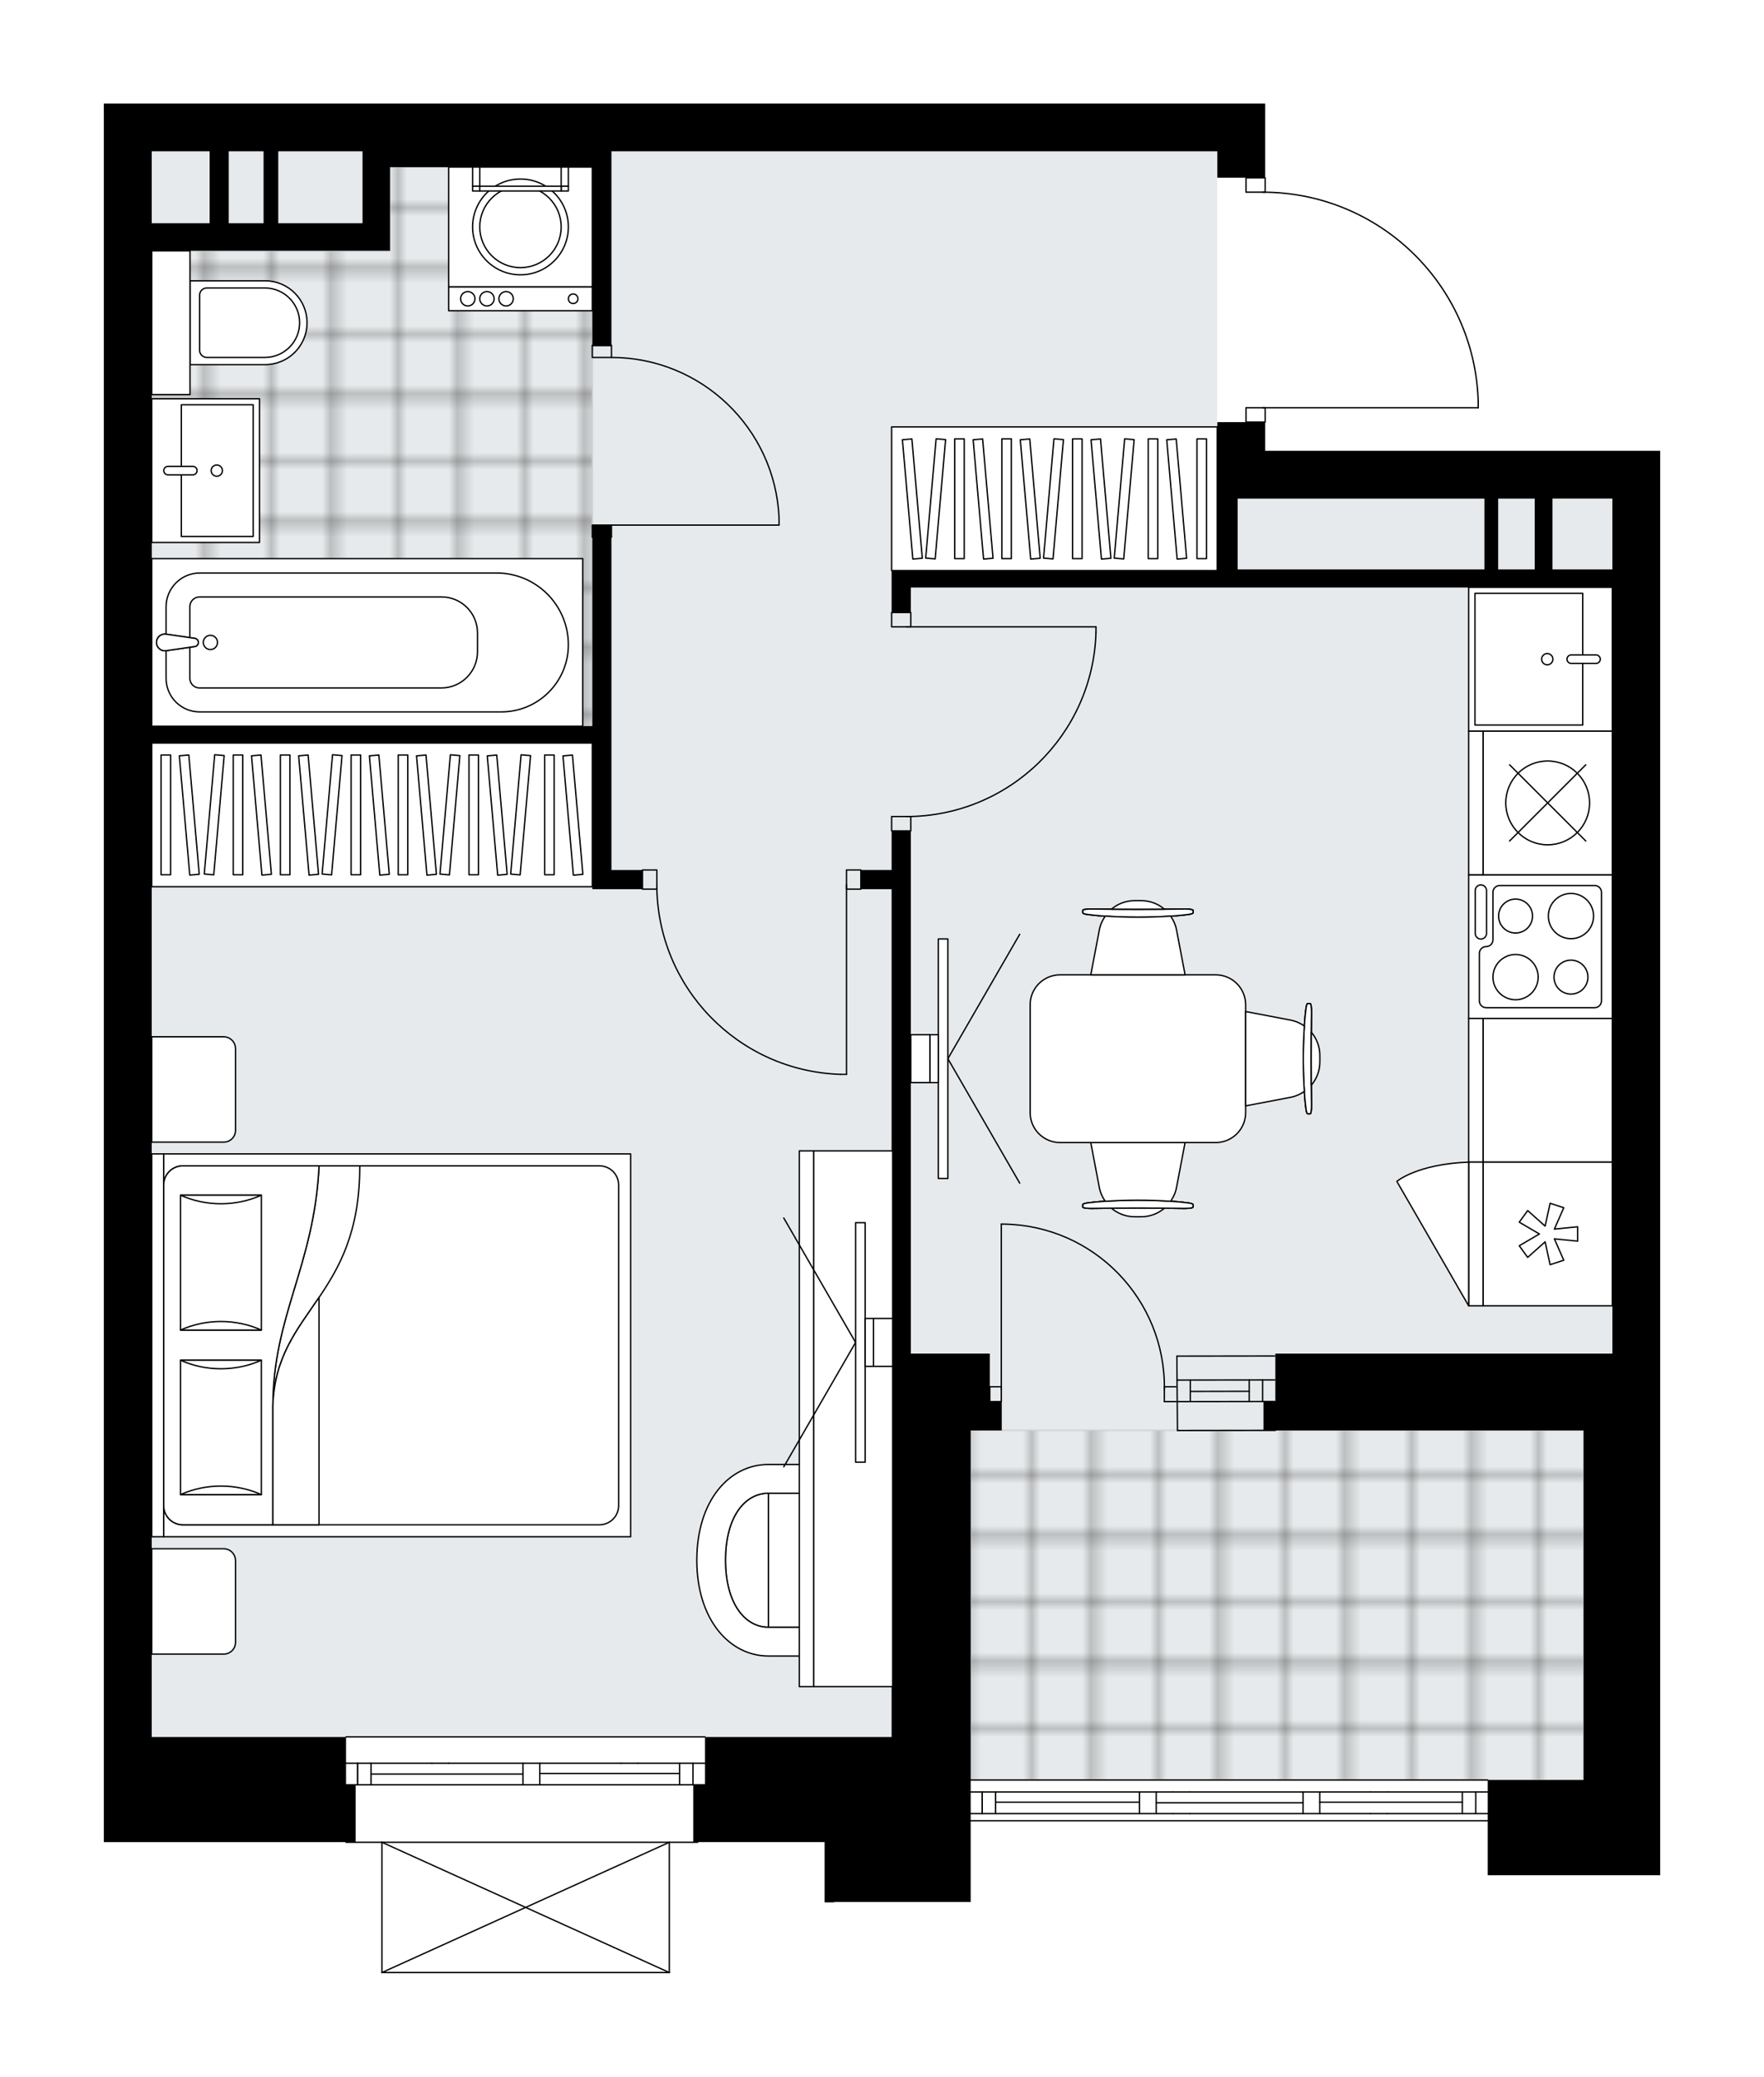 <svg xmlns="http://www.w3.org/2000/svg" xmlns:xlink="http://www.w3.org/1999/xlink" height="2000px" id="Layer_1" style="enable-background:new 0 0 1699.19 2000;" version="1.1" viewBox="0 0 1699.19 2000" width="1699.19px" x="0px" y="0px" xml:space="preserve">
<style type="text/css">
	.st0{fill:none;}
	.st1{opacity:0.5;fill:none;stroke:#121617;stroke-width:0.4;stroke-miterlimit:10;}
	.st2{fill:#FFFFFF;}
	.st3{fill:#E7EAEC;}
	
		.st4{fill:url(#SVGID_1_);stroke:#C8C8C8;stroke-width:2;stroke-linecap:round;stroke-linejoin:round;stroke-miterlimit:10;stroke-opacity:0.5;}
	
		.st5{fill:url(#SVGID_00000055700602105987308100000016971843947803898520_);stroke:#C8C8C8;stroke-width:2;stroke-linecap:round;stroke-linejoin:round;stroke-miterlimit:10;stroke-opacity:0.5;}
	.st6{fill:none;stroke:#000000;stroke-width:1.3;stroke-linecap:round;stroke-linejoin:round;stroke-miterlimit:10;}
	.st7{fill:#FFFFFF;stroke:#000000;stroke-width:1.3;stroke-linecap:round;stroke-linejoin:round;stroke-miterlimit:10;}
	.st8{font-family: 'Arial-BoldMT','Arial'; font-weight:bold;}
	.st9{font-size:122.05px;}
	.st10{font-size:101.709px;}
	.st11{font-family: 'ArialMT','Arial';}
	.st12{font-size:40px;}
</style>
<pattern height="14.57" id="New_Pattern_Swatch_3" patternUnits="userSpaceOnUse" style="overflow:visible;" viewBox="7.49 -22.06 14.57 14.57" width="14.57" x="-4225.99" y="-1524.06">
	<g>
		<rect class="st0" height="14.57" width="14.57" x="7.49" y="-22.06" />
		<g>
			<rect class="st1" height="7.29" width="7.29" x="14.77" y="-7.49" />
		</g>
		<g>
			<rect class="st1" height="7.29" width="7.29" x="0.2" y="-7.49" />
		</g>
		<g>
			<rect class="st1" height="7.29" width="7.29" x="22.06" y="-14.77" />
		</g>
		<g>
			<rect class="st1" height="7.29" width="7.29" x="7.49" y="-14.77" />
			<rect class="st1" height="7.29" width="7.29" x="14.77" y="-22.06" />
		</g>
		<g>
			<rect class="st1" height="7.29" width="7.29" x="0.2" y="-22.06" />
		</g>
		<g>
			<rect class="st1" height="7.29" width="7.29" x="22.06" y="-29.35" />
		</g>
		<g>
			<rect class="st1" height="7.29" width="7.29" x="7.49" y="-29.35" />
		</g>
	</g>
</pattern>
<path class="st2" d="M1599.19,434.12v869.48v502.39h-73.45  h-0.36h-92.32v-51.86c0,0,0,0,0,0H935.02v77.61H803.53v0.36h-9.25v-58.04H672.62c0.02,0.06,0.04,0.12,0.04,0.18  c0,0.36-0.29,0.65-0.65,0.65h-26.66v124.77c0,0,0,0.01,0,0.01c0,0.04-0.01,0.07-0.02,0.11c-0.01,0.05-0.01,0.1-0.03,0.15  c0,0,0,0,0,0.01c0,0.01-0.01,0.01-0.01,0.01c-0.05,0.1-0.12,0.17-0.2,0.23c-0.02,0.02-0.04,0.03-0.06,0.04  c-0.09,0.05-0.2,0.09-0.31,0.09H367.93c-0.12,0-0.22-0.04-0.31-0.09c-0.02-0.01-0.04-0.03-0.06-0.04c-0.08-0.06-0.16-0.14-0.2-0.23  c0-0.01-0.01-0.01-0.01-0.01c0,0,0,0,0-0.01c-0.02-0.04-0.02-0.1-0.03-0.15c-0.01-0.04-0.02-0.07-0.02-0.11c0,0,0-0.01,0-0.01  V1774.9h-33.95c-0.36,0-0.65-0.29-0.65-0.65c0-0.06,0.02-0.12,0.04-0.18H100v-55.14v-46.07V145.74V99.67h410.62h399.01h309.05v46.07  v24.87c0.35,0.01,0.63,0.29,0.63,0.65v13.22c53.38,0.75,103.75,21.56,142.13,58.82c39.09,37.95,61.51,88.85,63.12,143.31  c0,0,0,0.01,0,0.01c0,0,0,0.01,0,0.01v6.05c0,0.36-0.29,0.65-0.65,0.65h-204.6v13.19c0,0.35-0.28,0.63-0.63,0.65v26.96h334.44  H1599.19z" id="background" />
<g id="floor">
	<polygon class="st3" points="146.15,145.88 146.15,1672.76 934.96,1672.76 934.96,1714.28 1525.42,1714.28 1525.42,1303.73    1553.1,1303.73 1553.1,480.32 1172.53,480.32 1172.53,145.88  " />
	<pattern id="SVGID_1_" patternTransform="matrix(8.137 0 0 8.137 23480.33 36585.113)" xlink:href="#New_Pattern_Swatch_3">
	</pattern>
	<polygon class="st4" points="375.65,241.61 146.15,241.61 146.15,699.43 570.54,699.43 570.54,420.35 570.54,233.53 570.54,160.88    375.65,160.88  " />
	
		<pattern id="SVGID_00000000937006264442548970000009006896438382485432_" patternTransform="matrix(8.137 0 0 8.137 23480.33 36585.113)" xlink:href="#New_Pattern_Swatch_3">
	</pattern>
	
		<polygon points="   1525.42,1377.53 1525.42,1714.28 934.96,1714.28 934.96,1377.53  " style="fill:url(#SVGID_00000000937006264442548970000009006896438382485432_);stroke:#C8C8C8;stroke-width:2;stroke-linecap:round;stroke-linejoin:round;stroke-miterlimit:10;stroke-opacity:0.5;" />
	<g id="LINE_00000075875727709696554470000007731597844147362183_">
		<line class="st6" x1="1133.63" x2="1227.93" y1="1329.1" y2="1328.96" />
	</g>
	<g id="LINE_00000112631878899792941650000014734615175602079151_">
		<line class="st6" x1="1133.63" x2="1227.93" y1="1349.86" y2="1349.72" />
	</g>
	<g id="LINE_00000002360766501077290780000002221678803777238438_">
		<line class="st6" x1="1146.55" x2="1203.32" y1="1340.04" y2="1339.91" />
	</g>
	<g id="LINE_00000056392050036337134830000017013819952015787409_">
		<line class="st6" x1="1216.23" x2="1216.23" y1="1328.96" y2="1349.72" />
	</g>
	<g id="LINE_00000094600798419697852900000005466088258132176522_">
		<line class="st6" x1="1146.55" x2="1146.55" y1="1329.1" y2="1349.86" />
	</g>
	<g id="LINE_00000031910811894432296520000014841292914025876614_">
		<line class="st6" x1="1133.63" x2="1227.93" y1="1306.03" y2="1305.9" />
	</g>
	<g id="LINE_00000093151599543118496330000007716124118065902255_">
		<line class="st6" x1="1228.51" x2="1134.21" y1="1377.53" y2="1377.67" />
	</g>
	<g id="LINE_00000080166491112760471190000010793015719249374869_">
		<line class="st6" x1="1203.32" x2="1203.32" y1="1328.95" y2="1349.71" />
	</g>
	<g id="LINE_00000063591756942788232100000004641773389866956963_">
		<line class="st6" x1="1133.63" x2="1134.21" y1="1306.03" y2="1377.67" />
	</g>
	<g id="LINE_00000119090093364851153830000017751599591110761903_">
		<line class="st6" x1="333.33" x2="679.07" y1="1672.76" y2="1672.76" />
	</g>
	<g id="LINE_00000106852423993853989070000011880066689678443960_">
		<line class="st6" x1="344.45" x2="344.45" y1="1698.13" y2="1718.89" />
	</g>
	<g id="LINE_00000161626761085549929720000015492854099222306702_">
		<line class="st6" x1="667.54" x2="667.54" y1="1698.13" y2="1718.89" />
	</g>
	<g id="LINE_00000170261485912412433090000013267226697596173187_">
		<line class="st6" x1="654.62" x2="519.93" y1="1707.93" y2="1707.93" />
	</g>
	<g id="LINE_00000079481436423403553380000003900799515266164886_">
		<line class="st6" x1="654.62" x2="654.62" y1="1718.89" y2="1698.13" />
	</g>
	<g id="LINE_00000127749863407779155410000008304737133813786041_">
		<line class="st6" x1="344.45" x2="344.45" y1="1698.13" y2="1718.89" />
	</g>
	<g id="LINE_00000123418677294858308120000005674853779537563797_">
		<line class="st6" x1="357.37" x2="357.37" y1="1718.89" y2="1698.13" />
	</g>
	<g id="LINE_00000176033638976609436020000007671246977790762391_">
		<line class="st6" x1="432.15" x2="416.01" y1="1718.89" y2="1718.89" />
	</g>
	<g id="LINE_00000051344149206264792740000011215717247793317308_">
		<line class="st6" x1="416.01" x2="432.15" y1="1698.13" y2="1698.13" />
	</g>
	<g id="LINE_00000141455585426104220410000015179510255936761998_">
		<line class="st6" x1="672.01" x2="333.33" y1="1774.25" y2="1774.25" />
	</g>
	<g id="LINE_00000023963977593848095440000001104992358729849267_">
		<line class="st6" x1="519.93" x2="519.93" y1="1698.13" y2="1718.89" />
	</g>
	<g id="LINE_00000047037747551859328960000016663965832351198109_">
		<line class="st6" x1="614.37" x2="598.22" y1="1718.89" y2="1718.89" />
	</g>
	<g id="LINE_00000087413367328281902100000001023857237163909274_">
		<line class="st6" x1="503.78" x2="503.78" y1="1718.89" y2="1698.13" />
	</g>
	<g id="LINE_00000137107013158086415250000005041757033462290326_">
		<line class="st6" x1="598.22" x2="614.37" y1="1698.13" y2="1698.13" />
	</g>
	<g id="LINE_00000146470837137488473450000014118329683127481017_">
		<line class="st6" x1="503.78" x2="357.37" y1="1708.51" y2="1708.51" />
	</g>
	<g id="LWPOLYLINE_00000038387343533107193730000005342485541293577388_">
		<line class="st6" x1="614.37" x2="679.07" y1="1698.13" y2="1698.13" />
	</g>
	<g id="LWPOLYLINE_00000039856721850919098190000015683462839640823726_">
		<line class="st6" x1="598.22" x2="432.15" y1="1698.13" y2="1698.13" />
	</g>
	<g id="LWPOLYLINE_00000075152505670778647420000004460057942502745766_">
		<line class="st6" x1="416.01" x2="333.33" y1="1698.13" y2="1698.13" />
	</g>
	<g id="LWPOLYLINE_00000156577831787617921000000000424647915787189124_">
		<line class="st6" x1="614.37" x2="679.07" y1="1718.89" y2="1718.89" />
	</g>
	<g id="LWPOLYLINE_00000140698351028754567370000008631536478144423351_">
		<line class="st6" x1="598.22" x2="432.15" y1="1718.89" y2="1718.89" />
	</g>
	<g id="LWPOLYLINE_00000057854256113147108280000002065418176678096293_">
		<line class="st6" x1="416.01" x2="333.33" y1="1718.89" y2="1718.89" />
	</g>
	<g id="LINE_00000115510394642985954770000005858779727128254638_">
		<line class="st6" x1="934.96" x2="1433.05" y1="1714.28" y2="1714.28" />
	</g>
	<g id="LINE_00000029022885403362159660000000092778998930746807_">
		<line class="st6" x1="946.08" x2="946.08" y1="1725.81" y2="1746.57" />
	</g>
	<g id="LINE_00000067213906317660211310000015646383924942781101_">
		<line class="st6" x1="1421.52" x2="1421.52" y1="1725.81" y2="1746.57" />
	</g>
	<g id="LINE_00000035524192836252396570000008479026995792956089_">
		<line class="st6" x1="1097.58" x2="959" y1="1735.62" y2="1735.62" />
	</g>
	<g id="LINE_00000039134667100548629770000007005252533993574846_">
		<line class="st6" x1="1408.61" x2="1271.28" y1="1735.62" y2="1735.62" />
	</g>
	<g id="LINE_00000114044640797642485110000007429164109143128473_">
		<line class="st6" x1="1408.61" x2="1408.61" y1="1746.57" y2="1725.81" />
	</g>
	<g id="LINE_00000083066928249134084820000001653134631100349324_">
		<line class="st6" x1="946.08" x2="946.08" y1="1725.81" y2="1746.57" />
	</g>
	<g id="LINE_00000036210842215891258270000004998908403195158424_">
		<line class="st6" x1="959" x2="959" y1="1746.57" y2="1725.81" />
	</g>
	<g id="LINE_00000089564198458266855760000009616328456842764169_">
		<line class="st6" x1="1113.72" x2="1113.72" y1="1725.81" y2="1746.57" />
	</g>
	<g id="LINE_00000169538484094659800010000018082344129087804814_">
		<line class="st6" x1="1146" x2="1129.86" y1="1746.57" y2="1746.57" />
	</g>
	<g id="LINE_00000030468210743311152660000017956635392347165345_">
		<line class="st6" x1="1097.58" x2="1097.58" y1="1746.57" y2="1725.81" />
	</g>
	<g id="LINE_00000176030282416621037600000017204929655921804467_">
		<line class="st6" x1="1129.86" x2="1146" y1="1725.81" y2="1725.81" />
	</g>
	<g id="LINE_00000155838949611506499000000008730224207970343826_">
		<line class="st6" x1="1433.05" x2="934.96" y1="1753.49" y2="1753.49" />
	</g>
	<g id="LINE_00000104672494680475941570000005847378684808714656_">
		<line class="st6" x1="1271.28" x2="1271.28" y1="1725.81" y2="1746.57" />
	</g>
	<g id="LINE_00000147187022579849278910000006053428783158527376_">
		<line class="st6" x1="1336.29" x2="1320.14" y1="1746.57" y2="1746.57" />
	</g>
	<g id="LINE_00000010307376092288420210000004480708525833361810_">
		<line class="st6" x1="1255.14" x2="1255.14" y1="1746.57" y2="1725.81" />
	</g>
	<g id="LINE_00000054962940696310043110000001020433401564932782_">
		<line class="st6" x1="1320.14" x2="1336.29" y1="1725.81" y2="1725.81" />
	</g>
	<g id="LINE_00000096767124861857274430000001747483957633171875_">
		<line class="st6" x1="1255.14" x2="1113.72" y1="1736.19" y2="1736.19" />
	</g>
	<g id="LWPOLYLINE_00000029011474390853509090000007018427412679752119_">
		<line class="st6" x1="1336.29" x2="1433.05" y1="1725.81" y2="1725.81" />
	</g>
	<g id="LWPOLYLINE_00000152223057298391718940000003629508848626729380_">
		<line class="st6" x1="1320.14" x2="1146" y1="1725.81" y2="1725.81" />
	</g>
	<g id="LWPOLYLINE_00000058581571393290762220000003602570697749041317_">
		<line class="st6" x1="1129.86" x2="934.96" y1="1725.81" y2="1725.81" />
	</g>
	<g id="LWPOLYLINE_00000039817532755725949790000000926392669696406201_">
		<line class="st6" x1="1336.29" x2="1433.05" y1="1746.57" y2="1746.57" />
	</g>
	<g id="LWPOLYLINE_00000019661829415909442470000011562294470374052489_">
		<line class="st6" x1="1320.14" x2="1146" y1="1746.57" y2="1746.57" />
	</g>
	<g id="LWPOLYLINE_00000018928085635586230850000016618884445236506500_">
		<line class="st6" x1="1129.86" x2="934.96" y1="1746.57" y2="1746.57" />
	</g>
	<g id="LWPOLYLINE_00000171703384889424076760000016085099834656453257_">
		<rect class="st6" height="13.84" width="18.45" x="1200.21" y="171.25" />
	</g>
	<g id="LWPOLYLINE_00000017482223284882242490000013967028423684575907_">
		<rect class="st6" height="13.84" width="18.45" x="1200.21" y="392.67" />
	</g>
	<g id="LWPOLYLINE_00000137126867543689717300000010907762389671445942_">
		<path class="st6" d="M1423.91,386.63c-3.32-112.25-95.28-201.53-207.58-201.54" />
	</g>
	<g id="LINE_00000153705120056687021760000000849390384749158554_">
		<line class="st6" x1="1216.33" x2="1423.91" y1="392.67" y2="392.67" />
	</g>
	<g id="LINE_00000088117367912492668120000007582078469736784785_">
		<line class="st6" x1="1423.91" x2="1423.91" y1="392.67" y2="386.63" />
	</g>
	<g id="LWPOLYLINE_00000118370095042974453930000009409940754788043913_">
		<rect class="st6" height="11.53" width="18.45" x="570.54" y="505.69" />
	</g>
	<g id="LWPOLYLINE_00000094589745489087329640000005377592649071885237_">
		<rect class="st6" height="11.53" width="18.45" x="570.54" y="332.71" />
	</g>
	<g id="LINE_00000171717211221162250870000014642049472425322118_">
		<line class="st6" x1="588.99" x2="570.54" y1="517.22" y2="517.22" />
	</g>
	<g id="LINE_00000126305797062976419720000001842858277575810207_">
		<line class="st6" x1="588.99" x2="570.54" y1="332.71" y2="332.71" />
	</g>
	<g id="LINE_00000175285486984942711450000016216552100964830355_">
		<line class="st6" x1="588.99" x2="750.45" y1="505.69" y2="505.69" />
	</g>
	<g id="ARC_00000028304570804934490580000002229703689944652958_">
		<path class="st6" d="M588.99,344.24c86.48,0.06,157.61,68.14,161.45,154.53" />
	</g>
	<g id="LINE_00000149362368028923444820000000093304723087307436_">
		<line class="st6" x1="750.45" x2="750.45" y1="505.69" y2="498.77" />
	</g>
	<g id="LWPOLYLINE_00000122695854926290347140000001949689588969376162_">
		<rect class="st6" height="13.84" width="18.45" x="858.85" y="786.39" />
	</g>
	<g id="LWPOLYLINE_00000098923355233623509070000009524469967177299387_">
		<rect class="st6" height="13.84" width="18.45" x="858.85" y="589.88" />
	</g>
	<g id="LWPOLYLINE_00000111888148897498610740000017921005167705012925_">
		<path class="st6" d="M1055.72,609.04c-2.92,98.79-83.85,177.35-182.68,177.36" />
	</g>
	<g id="LINE_00000078727510770524896390000012687751019912178069_">
		<line class="st6" x1="873.04" x2="1055.72" y1="603.72" y2="603.72" />
	</g>
	<g id="LINE_00000129179306087970825060000010023010874989973427_">
		<line class="st6" x1="1055.72" x2="1055.72" y1="603.72" y2="609.04" />
	</g>
	<g id="LWPOLYLINE_00000091698825238056924680000003613112713694560167_">
		<rect class="st6" height="18.45" width="13.84" x="618.86" y="837.82" />
	</g>
	<g id="LWPOLYLINE_00000093898445563344163100000014653135771362227844_">
		<rect class="st6" height="18.45" width="13.84" x="815.38" y="837.82" />
	</g>
	<g id="LWPOLYLINE_00000179639289334970111630000003708869224256257695_">
		<path class="st6" d="M810.06,1034.69c-98.79-2.92-177.35-83.85-177.36-182.68" />
	</g>
	<g id="LINE_00000132070811014803741830000008756112096976923809_">
		<line class="st6" x1="815.38" x2="815.38" y1="852.01" y2="1034.69" />
	</g>
	<g id="LINE_00000111149502529657562480000011184185381479591309_">
		<line class="st6" x1="815.38" x2="810.06" y1="1034.69" y2="1034.69" />
	</g>
	<g id="ARC_00000057851072062221796490000015724042787956697521_">
		<path class="st6" d="M1121.6,1338.33c1.3-86.75-67.97-158.13-154.72-159.43c-0.78-0.01-1.56-0.02-2.34-0.02" />
	</g>
	<g id="LINE_00000078752296634941091090000008647438735964473508_">
		<line class="st6" x1="964.53" x2="964.54" y1="1338.33" y2="1178.88" />
	</g>
	<g id="LINE_00000109743207663250418670000003937110560202730120_">
		<line class="st6" x1="1132.67" x2="1121.56" y1="1335.57" y2="1335.57" />
	</g>
	<g id="LINE_00000139991554550423717110000000840037725083029427_">
		<line class="st6" x1="1121.56" x2="1121.56" y1="1335.57" y2="1349.86" />
	</g>
	<g id="LINE_00000140004407526370905820000008486374289369962673_">
		<line class="st6" x1="1121.56" x2="1132.67" y1="1349.86" y2="1349.86" />
	</g>
	<g id="LINE_00000075141618984922576120000009937808621927826878_">
		<line class="st6" x1="953.42" x2="964.53" y1="1349.86" y2="1349.86" />
	</g>
	<g id="LINE_00000105404955430084575200000000463839474874062983_">
		<line class="st6" x1="964.53" x2="964.53" y1="1349.86" y2="1335.56" />
	</g>
	<g id="LINE_00000062902760033527888500000008414484184156318628_">
		<line class="st6" x1="964.53" x2="953.42" y1="1335.56" y2="1335.56" />
	</g>
	<g id="LINE_00000121273876960005902550000014870179393531995809_">
		<line class="st6" x1="953.42" x2="953.42" y1="1349.86" y2="1335.56" />
	</g>
	<g id="LINE_00000117670316772281160480000004554630257617316498_">
		<line class="st6" x1="644.71" x2="367.93" y1="1899.67" y2="1899.67" />
	</g>
	<g id="LINE_00000103944482677755000830000017661937197644719239_">
		<line class="st6" x1="367.93" x2="367.93" y1="1899.67" y2="1774.25" />
	</g>
	<g id="LINE_00000093143335938095760620000016153582096667783103_">
		<line class="st6" x1="644.71" x2="644.71" y1="1774.25" y2="1899.67" />
	</g>
	<g id="LWPOLYLINE_00000168084027028081090500000014967690978901078451_">
		<line class="st6" x1="367.93" x2="644.71" y1="1774.25" y2="1899.67" />
	</g>
	<g id="LWPOLYLINE_00000044882096866446089370000016709137840082303365_">
		<line class="st6" x1="644.71" x2="367.93" y1="1774.25" y2="1899.67" />
	</g>
	<path d="M588.97,505.58h-18.41v193.7h-424.4V241.51H349.2h26.48v-26.48v-54.05h194.88v171.57h18.41V145.74h320.66h262.98v25.39   h46.07v-25.39V99.67H909.63H510.62H100v46.07v1527.12v46.07v55.14h242.58v-55.14h-9.25v-46.07H146.16V715.6h424.4v140.74h18.41   h29.93v-18.5h-29.93V505.58z M268.04,145.74h81.16v15.23v54.05h-81.16V145.74z M220.34,145.74h33.55v69.28h-33.55V145.74z    M146.16,145.74h55.77v69.28h-55.77V145.74z" />
	<polygon points="953.43,1303.6 935.02,1303.6 877.35,1303.6 877.35,800.12 858.85,800.12 858.85,837.84 829.28,837.84    829.28,856.34 858.85,856.34 858.85,1303.6 858.85,1672.87 825.66,1672.87 679.11,1672.87 679.11,1718.93 667.77,1718.93    667.77,1774.07 794.28,1774.07 794.28,1832.11 803.53,1832.11 803.53,1831.74 935.02,1831.74 935.02,1672.87 935.02,1377.6    953.43,1377.6 964.95,1377.6 964.95,1349.67 953.43,1349.67  " />
	<path d="M1553.12,434.12h-334.44v-27.57h-46.07v27.57v46.07v69.28H858.85v16.32v23.94h18.5v-23.94h295.27h15.42h4.17h360.92v737.81   h-27.75h-296.9v46.07h-11.43v27.93h11.43h296.9v336.62h-92.32v91.77h92.32h0.36h73.45V1303.6V434.12H1553.12z M1478.31,480.19   v68.19h-35.19v-68.19H1478.31z M1192.2,480.19h237.68v68.19H1192.2V480.19z M1495.45,548.38v-68.19h57.68v68.19H1495.45z" />
</g>
<g id="mebel">
	<g>
		<path class="st7" d="M226.88,1581.69v-78.64c0-6.37-5.16-11.53-11.53-11.53h-69.19v101.48h69.41    C221.81,1593.01,226.88,1587.94,226.88,1581.69z" />
		<path class="st7" d="M226.88,1088.63V1010c0-6.37-5.16-11.53-11.53-11.53h-69.19v101.48h69.41    C221.81,1099.95,226.88,1094.88,226.88,1088.63z" />
		<g>
			
				<rect class="st7" height="11.53" transform="matrix(4.502094e-11 -1 1 4.502094e-11 -1143.711 1447.552)" width="368.72" x="-32.44" y="1289.87" />
			
				<rect class="st7" height="449.76" transform="matrix(4.502094e-11 -1 1 4.502094e-11 -913.065 1678.198)" width="368.72" x="198.21" y="1070.75" />
			<path class="st7" d="M157.69,1450.01v-308.75c0-10.19,8.26-18.45,18.45-18.45h401.32c10.19,0,18.45,8.26,18.45,18.45v308.75     c0,10.19-8.26,18.45-18.45,18.45H176.14C165.95,1468.46,157.69,1460.2,157.69,1450.01z" />
			<path class="st7" d="M307.33,1122.8c-4.72,96.44-44.46,144.23-44.49,231.07c3.14-92.92,83.88-102.83,83.71-231.07L307.33,1122.8z     " />
			<g>
				<path class="st7" d="M307.33,1122.8c-4.72,96.44-44.46,144.23-44.49,231.07l0,114.59h-86.7c-10.19,0-18.45-8.26-18.45-18.45      v-308.75c0-10.19,8.26-18.45,18.45-18.45L307.33,1122.8L307.33,1122.8z" />
			</g>
			
				<rect class="st7" height="77.88" transform="matrix(4.591311e-11 -1 1 4.591311e-11 -1161.891 1587.511)" width="129.39" x="148.11" y="1335.76" />
			<path class="st7" d="M251.75,1310c-24.46,10.96-53.42,10.96-77.88,0H251.75z" />
			<path class="st7" d="M173.87,1439.4c24.46-10.96,53.42-10.96,77.88,0H173.87z" />
			
				<rect class="st7" height="77.88" transform="matrix(4.488260e-11 -1 1 4.488260e-11 -1003.188 1428.807)" width="129.89" x="147.86" y="1177.06" />
			<path class="st7" d="M251.75,1151.05c-24.46,11-53.42,11-77.88,0H251.75z" />
			<path class="st7" d="M173.87,1280.94c24.46-11,53.42-11,77.88,0L173.87,1280.94z" />
			<g>
				<path class="st7" d="M262.84,1353.87v114.59h44.49v-218.94C286.34,1280.54,264.44,1306.36,262.84,1353.87z" />
			</g>
		</g>
	</g>
	<g>
		
			<rect class="st7" height="313.68" transform="matrix(1.427192e-10 -1 1 1.427192e-10 535.369 1496.011)" width="138.39" x="946.5" y="323.48" />
		<g>
			
				<rect class="st7" height="9.16" transform="matrix(1.349224e-10 -1 1 1.349224e-10 443.885 1404.526)" width="115.32" x="866.54" y="475.74" />
			
				<rect class="st7" height="9.16" transform="matrix(1.345751e-10 -1 1 1.345751e-10 489.296 1449.937)" width="115.32" x="911.96" y="475.74" />
			
				<rect class="st7" height="9.16" transform="matrix(1.339764e-10 -1 1 1.339764e-10 557.413 1518.054)" width="115.32" x="980.07" y="475.74" />
			
				<rect class="st7" height="9.16" transform="matrix(0.087 -0.996 0.996 0.087 344.437 1336.528)" width="115.32" x="843.84" y="475.74" />
			
				<rect class="st7" height="9.16" transform="matrix(0.087 -0.996 0.996 0.087 448.07 1449.623)" width="115.32" x="957.37" y="475.74" />
			
				<rect class="st7" height="9.16" transform="matrix(-0.087 -0.996 0.996 -0.087 476.894 1397.634)" width="115.32" x="821.13" y="475.74" />
			
				<rect class="st7" height="9.16" transform="matrix(-0.087 -0.996 0.996 -0.087 550.947 1465.491)" width="115.32" x="889.25" y="475.74" />
			
				<rect class="st7" height="9.16" transform="matrix(-0.087 -0.996 0.996 -0.087 600.316 1510.73)" width="115.32" x="934.66" y="475.74" />
			
				<rect class="st7" height="9.16" transform="matrix(0.087 -0.996 0.996 0.087 510.25 1517.481)" width="115.32" x="1025.48" y="475.74" />
			
				<rect class="st7" height="9.16" transform="matrix(-0.087 -0.996 0.996 -0.087 674.37 1578.587)" width="115.32" x="1002.78" y="475.74" />
			
				<rect class="st7" height="9.16" transform="matrix(1.345751e-10 -1 1 1.345751e-10 630.332 1590.973)" width="115.32" x="1052.99" y="475.74" />
			
				<rect class="st7" height="9.16" transform="matrix(1.356320e-10 -1 1 1.356320e-10 677.273 1637.914)" width="115.32" x="1099.93" y="475.74" />
			
				<rect class="st7" height="9.16" transform="matrix(-0.087 -0.996 0.996 -0.087 753.644 1651.229)" width="115.32" x="1075.7" y="475.74" />
		</g>
	</g>
	<g>
		
			<rect class="st7" height="424.39" transform="matrix(1.438628e-10 -1 1 1.438628e-10 -426.425 1143.121)" width="138.39" x="289.15" y="572.58" />
		<g>
			
				<rect class="st7" height="9.16" transform="matrix(1.349224e-10 -1 1 1.349224e-10 -555.519 1014.028)" width="115.32" x="171.59" y="780.19" />
			
				<rect class="st7" height="9.16" transform="matrix(1.349224e-10 -1 1 1.349224e-10 -510.108 1059.439)" width="115.32" x="217" y="780.19" />
			
				<rect class="st7" height="9.16" transform="matrix(1.353638e-10 -1 1 1.353638e-10 -441.991 1127.556)" width="115.32" x="285.12" y="780.19" />
			
				<rect class="st7" height="9.16" transform="matrix(1.345751e-10 -1 1 1.345751e-10 -396.58 1172.967)" width="115.32" x="330.53" y="780.19" />
			
				<rect class="st7" height="9.16" transform="matrix(1.345751e-10 -1 1 1.345751e-10 -328.463 1241.084)" width="115.32" x="398.65" y="780.19" />
			
				<rect class="st7" height="9.16" transform="matrix(0.087 -0.996 0.996 0.087 -593.24 922.139)" width="115.32" x="148.89" y="780.19" />
			
				<rect class="st7" height="9.16" transform="matrix(0.087 -0.996 0.996 0.087 -489.607 1035.235)" width="115.32" x="262.42" y="780.19" />
			
				<rect class="st7" height="9.16" transform="matrix(0.087 -0.996 0.996 0.087 -385.973 1148.331)" width="115.32" x="375.94" y="780.19" />
			
				<rect class="st7" height="9.16" transform="matrix(-0.087 -0.996 0.996 -0.087 -507.867 1104.172)" width="115.32" x="194.3" y="780.19" />
			
				<rect class="st7" height="9.16" transform="matrix(-0.087 -0.996 0.996 -0.087 -458.498 1149.411)" width="115.32" x="239.71" y="780.19" />
			
				<rect class="st7" height="9.16" transform="matrix(-0.087 -0.996 0.996 -0.087 -384.445 1217.268)" width="115.32" x="307.83" y="780.19" />
			
				<rect class="st7" height="9.16" transform="matrix(-0.087 -0.996 0.996 -0.087 -335.076 1262.506)" width="115.32" x="353.24" y="780.19" />
			
				<rect class="st7" height="9.16" transform="matrix(0.087 -0.996 0.996 0.087 -323.793 1216.188)" width="115.32" x="444.06" y="780.19" />
			
				<rect class="st7" height="9.16" transform="matrix(-0.087 -0.996 0.996 -0.087 -261.022 1330.364)" width="115.32" x="421.35" y="780.19" />
			
				<rect class="st7" height="9.16" transform="matrix(1.350174e-10 -1 1 1.350174e-10 -625.021 944.526)" width="115.32" x="102.09" y="780.19" />
			
				<rect class="st7" height="9.16" transform="matrix(-0.087 -0.996 0.996 -0.087 -583.427 1034.934)" width="115.32" x="124.8" y="780.19" />
			
				<rect class="st7" height="9.16" transform="matrix(1.340546e-10 -1 1 1.340546e-10 -255.544 1314.003)" width="115.32" x="471.57" y="780.19" />
			
				<rect class="st7" height="9.16" transform="matrix(-0.087 -0.996 0.996 -0.087 -181.748 1403.006)" width="115.32" x="494.27" y="780.19" />
		</g>
	</g>
	<g>
		<path class="st7" d="M1021.13,938.84h149.92c15.92,0,28.83,12.91,28.83,28.83v103.85c0,15.92-12.91,28.83-28.83,28.83h-149.92    c-15.92,0-28.83-12.91-28.83-28.83V967.67C992.3,951.75,1005.21,938.84,1021.13,938.84z" />
		<g>
			<g id="LINE_00000031886579421681990090000004571954834981954952_">
				<path class="st7" d="M1048.17,1158.45c27.92-3.51,67.99-3.51,95.91,0c3.22,0.4,5.09,1.01,5.09,1.65v0.16v2.28      c0,0.69-3.61,1.24-8.07,1.24c-29.91-0.47-60.05-0.47-89.95,0c-4.46,0-8.07-0.56-8.07-1.24v-2.28v-0.16      C1043.07,1159.46,1044.94,1158.86,1048.17,1158.45z" />
			</g>
			<g id="LINE_00000078017716300287764160000005336434154557498265_">
				<path class="st7" d="M1048.17,1158.45c27.92-3.51,67.99-3.51,95.91,0c3.22,0.4,5.09,1.01,5.09,1.65v0.16v2.28      c0,0.69-3.61,1.24-8.07,1.24c-29.91-0.47-60.05-0.47-89.95,0c-4.46,0-8.07-0.56-8.07-1.24v-2.28v-0.16      C1043.07,1159.46,1044.94,1158.86,1048.17,1158.45z" />
			</g>
			<g id="LINE_00000085935705976889787010000008428780315381759640_">
				<path class="st7" d="M1048.17,1158.45c27.92-3.51,67.99-3.51,95.91,0c3.22,0.4,5.09,1.01,5.09,1.65v0.16v2.28      c0,0.69-3.61,1.24-8.07,1.24c-29.91-0.47-60.05-0.47-89.95,0c-4.46,0-8.07-0.56-8.07-1.24v-2.28v-0.16      C1043.07,1159.46,1044.94,1158.86,1048.17,1158.45z" />
			</g>
			<path class="st7" d="M1070.63,1163.63c6.07,5.13,13.88,8.19,22.31,8.19h6.36c8.43,0,16.24-3.06,22.31-8.19     C1104.62,1163.48,1087.62,1163.48,1070.63,1163.63z" />
			<path class="st7" d="M1050.68,1100.36l8.27,43.36c0.94,4.9,2.97,9.32,5.68,13.21c20.01-1.41,42.95-1.41,62.96,0     c2.71-3.89,4.75-8.31,5.68-13.21l8.27-43.36H1050.68z" />
		</g>
		<g>
			<g id="LINE_00000175314151653311797170000014651980895783679407_">
				<path class="st7" d="M1257.98,1067.56c-3.51-27.92-3.51-67.99,0-95.91c0.4-3.22,1.01-5.09,1.65-5.09h0.16h2.28      c0.69,0,1.24,3.61,1.24,8.07c-0.47,29.91-0.47,60.05,0,89.95c0,4.46-0.56,8.07-1.24,8.07h-2.28h-0.16      C1258.99,1072.65,1258.38,1070.78,1257.98,1067.56z" />
			</g>
			<g id="LINE_00000018202761405992960760000017835614014131973818_">
				<path class="st7" d="M1257.98,1067.56c-3.51-27.92-3.51-67.99,0-95.91c0.4-3.22,1.01-5.09,1.65-5.09h0.16h2.28      c0.69,0,1.24,3.61,1.24,8.07c-0.47,29.91-0.47,60.05,0,89.95c0,4.46-0.56,8.07-1.24,8.07h-2.28h-0.16      C1258.99,1072.65,1258.38,1070.78,1257.98,1067.56z" />
			</g>
			<g id="LINE_00000119838942806986329180000006314799167082269116_">
				<path class="st7" d="M1257.98,1067.56c-3.51-27.92-3.51-67.99,0-95.91c0.4-3.22,1.01-5.09,1.65-5.09h0.16h2.28      c0.69,0,1.24,3.61,1.24,8.07c-0.47,29.91-0.47,60.05,0,89.95c0,4.46-0.56,8.07-1.24,8.07h-2.28h-0.16      C1258.99,1072.65,1258.38,1070.78,1257.98,1067.56z" />
			</g>
			<path class="st7" d="M1263.16,1045.09c5.13-6.07,8.19-13.88,8.19-22.31v-6.36c0-8.43-3.06-16.24-8.19-22.31     C1263,1011.1,1263,1028.1,1263.16,1045.09z" />
			<path class="st7" d="M1199.88,1065.04l43.36-8.27c4.9-0.94,9.32-2.97,13.21-5.68c-1.41-20.01-1.41-42.95,0-62.96     c-3.89-2.71-8.31-4.75-13.21-5.68l-43.36-8.27V1065.04z" />
		</g>
		<g>
			<g id="LINE_00000171718910482277073280000006898947327495529655_">
				<path class="st7" d="M1144.08,880.75c-27.92,3.51-67.99,3.51-95.91,0c-3.22-0.4-5.09-1.01-5.09-1.65v-0.16v-2.28      c0-0.69,3.61-1.24,8.07-1.24c29.91,0.47,60.05,0.47,89.95,0c4.46,0,8.07,0.56,8.07,1.24v2.28v0.16      C1149.17,879.74,1147.3,880.34,1144.08,880.75z" />
			</g>
			<g id="LINE_00000000909341324166751920000000670781738298313093_">
				<path class="st7" d="M1144.08,880.75c-27.92,3.51-67.99,3.51-95.91,0c-3.22-0.4-5.09-1.01-5.09-1.65v-0.16v-2.28      c0-0.69,3.61-1.24,8.07-1.24c29.91,0.47,60.05,0.47,89.95,0c4.46,0,8.07,0.56,8.07,1.24v2.28v0.16      C1149.17,879.74,1147.3,880.34,1144.08,880.75z" />
			</g>
			<g id="LINE_00000142170733950528308290000006683379232193399230_">
				<path class="st7" d="M1144.08,880.75c-27.92,3.51-67.99,3.51-95.91,0c-3.22-0.4-5.09-1.01-5.09-1.65v-0.16v-2.28      c0-0.69,3.61-1.24,8.07-1.24c29.91,0.47,60.05,0.47,89.95,0c4.46,0,8.07,0.56,8.07,1.24v2.28v0.16      C1149.17,879.74,1147.3,880.34,1144.08,880.75z" />
			</g>
			<path class="st7" d="M1121.61,875.57c-6.07-5.13-13.88-8.19-22.31-8.19h-6.36c-8.43,0-16.24,3.06-22.31,8.19     C1087.62,875.72,1104.62,875.72,1121.61,875.57z" />
			<path class="st7" d="M1141.56,938.84l-8.27-43.36c-0.94-4.9-2.97-9.32-5.68-13.21c-20.01,1.41-42.95,1.41-62.96,0     c-2.71,3.89-4.75,8.31-5.68,13.21l-8.27,43.36H1141.56z" />
		</g>
	</g>
	<g>
		<g>
			<g id="LINE_00000180365023833121720630000006195474471347077268_">
				<line class="st7" x1="913.05" x2="982.25" y1="1019.6" y2="899.75" />
			</g>
			<g id="LINE_00000033363945953323125160000017482773388919353772_">
				<line class="st7" x1="913.05" x2="982.25" y1="1019.6" y2="1139.45" />
			</g>
		</g>
		
			<rect class="st7" height="230.65" transform="matrix(-1 -1.224647e-16 1.224647e-16 -1 1816.879 2039.201)" width="9.23" x="903.83" y="904.28" />
		<rect class="st7" height="46.13" width="8.07" x="895.75" y="996.54" />
		
			<rect class="st7" height="46.13" transform="matrix(-1 -1.224647e-16 1.224647e-16 -1 1773.056 2039.201)" width="18.45" x="877.3" y="996.54" />
	</g>
	<g>
		
			<rect class="st7" height="124.55" transform="matrix(-1.836970e-16 1 -1 -1.836970e-16 2540.837 -440.805)" width="138.39" x="1421.63" y="987.74" />
		
			<rect class="st7" height="13.84" transform="matrix(-1.836970e-16 1 -1 -1.836970e-16 2471.643 -371.611)" width="138.39" x="1352.43" y="1043.1" />
	</g>
	<g>
		<path class="st7" d="M295.77,310.8L295.77,310.8c0,22.29-18.07,40.36-40.36,40.36h-72.35v-80.73h72.35    C277.7,270.44,295.77,288.51,295.77,310.8z" />
		
			<rect class="st7" height="36.9" transform="matrix(4.421714e-11 -1 1 4.421714e-11 -146.195 475.407)" width="138.39" x="95.41" y="292.35" />
		<path class="st7" d="M288.61,310.8L288.61,310.8c0,18.47-14.97,33.44-33.44,33.44H199.2c-3.82,0-6.92-3.1-6.92-6.92v-53.05    c0-3.82,3.1-6.92,6.92-6.92h55.96C273.64,277.36,288.61,292.33,288.61,310.8z" />
	</g>
	<g>
		<g>
			<rect class="st7" height="23.06" width="138.39" x="432.15" y="276.2" />
			<rect class="st7" height="115.32" width="138.39" x="432.15" y="160.88" />
			<g id="CIRCLE_00000114767269268546334830000005643285304006277036_">
				<circle class="st7" cx="501.35" cy="218.54" r="46.13" />
			</g>
			<g id="CIRCLE_00000149353390434414444750000000502553358597396668_">
				<circle class="st7" cx="501.35" cy="218.54" r="39.21" />
			</g>
			<g id="CIRCLE_00000075161781058724068120000002165653374230765750_">
				<circle class="st7" cx="552.09" cy="287.73" r="4.61" />
			</g>
			<g id="CIRCLE_00000143580231644138301200000005126887036838508163_">
				<circle class="st7" cx="487.51" cy="287.73" r="6.92" />
			</g>
			<g id="CIRCLE_00000114052154499191131090000006004410786776538036_">
				<circle class="st7" cx="469.06" cy="287.73" r="6.92" />
			</g>
			<g id="CIRCLE_00000013899235090001324780000017683888716023026844_">
				<circle class="st7" cx="450.61" cy="287.73" r="6.92" />
			</g>
		</g>
		<g>
			<rect class="st7" height="18.45" width="6.92" x="455.22" y="160.88" />
			<rect class="st7" height="4.61" width="6.92" x="455.22" y="179.33" />
			<rect class="st7" height="18.45" width="6.92" x="540.56" y="160.88" />
			<rect class="st7" height="4.61" width="6.92" x="540.56" y="179.33" />
			
				<rect class="st7" height="4.61" transform="matrix(-1 -1.224647e-16 1.224647e-16 -1 1002.695 363.267)" width="78.42" x="462.14" y="179.33" />
		</g>
	</g>
	<g>
		
			<rect class="st7" height="415.16" transform="matrix(4.490792e-11 -1 1 4.490792e-11 -264.97 972.442)" width="161.45" x="273.01" y="411.12" />
		<g id="ARC_00000128451985805680555350000013136817766702207892_">
			<path class="st7" d="M159.98,626.67c-0.77,0.11-1.55,0.11-2.32,0c-4.4-0.64-7.45-4.73-6.8-9.13c0.64-4.4,4.73-7.45,9.13-6.8     l28.16,4.11c1.3,0.39,2.32,1.41,2.71,2.71c0.64,2.13-0.58,4.37-2.71,5.01L159.98,626.67z" />
		</g>
		<path class="st7" d="M159.99,584.35v26.4l28.15,4.11c1.3,0.39,2.32,1.41,2.71,2.71c0.63,2.13-0.58,4.37-2.71,5.01l-28.15,4.11    v26.63c0,17.83,14.46,32.29,32.29,32.29h290.56c35.69,0,64.63-28.94,64.63-64.63c0-38.19-30.96-69.14-69.14-69.14H192.52    C174.56,551.82,159.99,566.38,159.99,584.35z" />
		<path class="st7" d="M182.89,584.27v29.81l5.25,0.77c1.3,0.39,2.32,1.41,2.71,2.71c0.63,2.13-0.58,4.37-2.71,5.01l-5.25,0.77    v29.97c0,5.1,4.13,9.23,9.23,9.23h233.01c19.23,0,34.81-15.59,34.81-34.81v-18.24c0-19.11-15.49-34.6-34.6-34.6H192.28    C187.1,574.88,182.89,579.09,182.89,584.27z" />
		<g id="ARC_00000158722041922217421100000008718592975037594506_">
			<path class="st7" d="M159.98,626.67c-0.77,0.11-1.55,0.11-2.32,0c-4.4-0.64-7.45-4.73-6.8-9.13c0.64-4.4,4.73-7.45,9.13-6.8     l28.16,4.11c1.3,0.39,2.32,1.41,2.71,2.71c0.64,2.13-0.58,4.37-2.71,5.01L159.98,626.67z" />
		</g>
		<circle class="st7" cx="202.66" cy="618.71" r="6.85" />
	</g>
	<g>
		
			<rect class="st7" height="103.79" transform="matrix(4.479268e-11 -1 1 4.479268e-11 -255.169 651.269)" width="138.4" x="128.85" y="401.32" />
		
			<rect class="st7" height="69.19" transform="matrix(4.470919e-11 -1 1 4.470919e-11 -243.967 662.518)" width="126.86" x="145.85" y="418.65" />
		<path class="st7" d="M189.83,453.24L189.83,453.24c0,2.25-1.83,4.08-4.08,4.08h-23.91c-2.25,0-4.08-1.83-4.08-4.08v0    c0-2.25,1.83-4.08,4.08-4.08h23.91C188.01,449.16,189.83,450.99,189.83,453.24z" />
		<circle class="st7" cx="208.83" cy="453.24" r="5.42" />
	</g>
	<g>
		
			<rect class="st7" height="138.39" transform="matrix(-1.836970e-16 1 -1 -1.836970e-16 2395.537 -572.265)" width="138.39" x="1414.71" y="842.44" />
		<path class="st7" d="M1536.12,852.82h-91.49c-3.61,0-6.54,2.93-6.54,6.54v45.74c0,3.61-2.93,6.54-6.54,6.54l0,0    c-3.61,0-6.54,2.93-6.54,6.53v45.74c0,3.61,2.93,6.54,6.54,6.54h104.56c3.61,0,6.54-2.93,6.54-6.54V859.36    C1542.65,855.75,1539.73,852.82,1536.12,852.82z" />
		<path class="st7" d="M1421.02,898.92v-41.23c0-3.01,2.44-5.45,5.45-5.45l0,0c3.01,0,5.45,2.44,5.45,5.45v41.23    c0,3.01-2.44,5.45-5.45,5.45l0,0C1423.46,904.36,1421.02,901.93,1421.02,898.92z" />
		<circle class="st7" cx="1513.24" cy="882.23" r="21.78" />
		<circle class="st7" cx="1459.88" cy="941.04" r="21.78" />
		<circle class="st7" cx="1459.88" cy="882.23" r="16.34" />
		<circle class="st7" cx="1513.24" cy="941.04" r="16.34" />
	</g>
	<g>
		
			<rect class="st7" height="124.55" transform="matrix(-1.836970e-16 1 -1 -1.836970e-16 2264.069 -717.572)" width="138.39" x="1421.63" y="710.97" />
		
			<rect class="st7" height="13.84" transform="matrix(-1.836970e-16 1 -1 -1.836970e-16 2194.875 -648.379)" width="138.39" x="1352.43" y="766.33" />
		<circle class="st7" cx="1490.82" cy="773.25" r="40.36" />
		<line class="st7" x1="1527.52" x2="1454.13" y1="809.94" y2="736.55" />
		<line class="st7" x1="1454.13" x2="1527.52" y1="809.94" y2="736.55" />
	</g>
	<g>
		
			<rect class="st7" height="124.55" transform="matrix(-1.836970e-16 1 -1 -1.836970e-16 2679.222 -302.419)" width="138.39" x="1421.63" y="1126.13" />
		
			<rect class="st7" height="13.84" transform="matrix(-1.836970e-16 1 -1 -1.836970e-16 2610.029 -233.225)" width="138.39" x="1352.43" y="1181.48" />
		<polygon class="st7" points="1497.26,1183.72 1519.65,1181.48 1519.65,1195.32 1497.26,1193.08 1506.31,1213.68 1493.15,1217.96     1488.36,1195.97 1471.56,1210.95 1463.43,1199.75 1482.86,1188.4 1463.43,1177.05 1471.56,1165.86 1488.36,1180.83     1493.15,1158.84 1506.31,1163.12   " />
		<path class="st7" d="M1414.71,1257.6l-69.19-119.85c0,0,19.48-16.7,69.19-18.54V1257.6z" />
	</g>
	<g>
		
			<rect class="st7" height="138.39" transform="matrix(-1.836970e-16 1 -1 -1.836970e-16 2118.757 -849.045)" width="138.4" x="1414.7" y="565.66" />
		
			<rect class="st7" height="103.79" transform="matrix(-1.836970e-16 1 -1 -1.836970e-16 2107.508 -837.843)" width="126.86" x="1409.25" y="582.94" />
		<path class="st7" d="M1509.42,634.83L1509.42,634.83c0-2.25,1.83-4.08,4.08-4.08h23.91c2.25,0,4.08,1.83,4.08,4.08v0    c0,2.25-1.83,4.08-4.08,4.08h-23.91C1511.24,638.91,1509.42,637.09,1509.42,634.83z" />
		<circle class="st7" cx="1490.42" cy="634.83" r="5.42" />
	</g>
	<g>
		<g>
			<g>
				<path class="st7" d="M855.62,1455.31v94.62c0,9.52-7.72,17.24-17.24,17.24h-98.2v-129.11h98.2      C847.9,1438.07,855.62,1445.79,855.62,1455.31z" />
				<path class="st7" d="M740.18,1567.18c-22.4,0-41.34-22.54-41.34-64.58c0-42.04,18.69-64.53,41.34-64.53V1567.18z" />
				<path class="st7" d="M740.18,1410.39c-37.77,0-68.96,34.88-68.96,92.2s31.59,92.26,68.96,92.26h98.14v-27.68h-98.14      c-22.4,0-41.34-22.54-41.34-64.58c0-42.04,18.69-64.53,41.34-64.53h98.14v-27.68H740.18z" />
			</g>
		</g>
		<g>
			
				<rect class="st7" height="76.13" transform="matrix(4.478371e-10 1 -1 4.478371e-10 2188.172 544.487)" width="515.99" x="563.85" y="1328.27" />
			
				<rect class="st7" height="13.84" transform="matrix(4.855528e-10 1 -1 4.855528e-10 2143.19 589.469)" width="515.99" x="518.87" y="1359.41" />
		</g>
		<g>
			<g>
				<g id="LINE_00000054224574924680148250000014678736578170249648_">
					<line class="st7" x1="824.16" x2="754.96" y1="1292.85" y2="1173" />
				</g>
				<g id="LINE_00000108307030697911989640000002233610140639942063_">
					<line class="st7" x1="824.16" x2="754.96" y1="1292.85" y2="1412.7" />
				</g>
			</g>
			<rect class="st7" height="230.65" width="9.23" x="824.16" y="1177.53" />
			
				<rect class="st7" height="46.13" transform="matrix(-1 4.335318e-10 -4.335318e-10 -1 1674.835 2585.703)" width="8.07" x="833.38" y="1269.79" />
			<rect class="st7" height="46.13" width="18.45" x="841.45" y="1269.79" />
		</g>
	</g>
</g>
</svg>